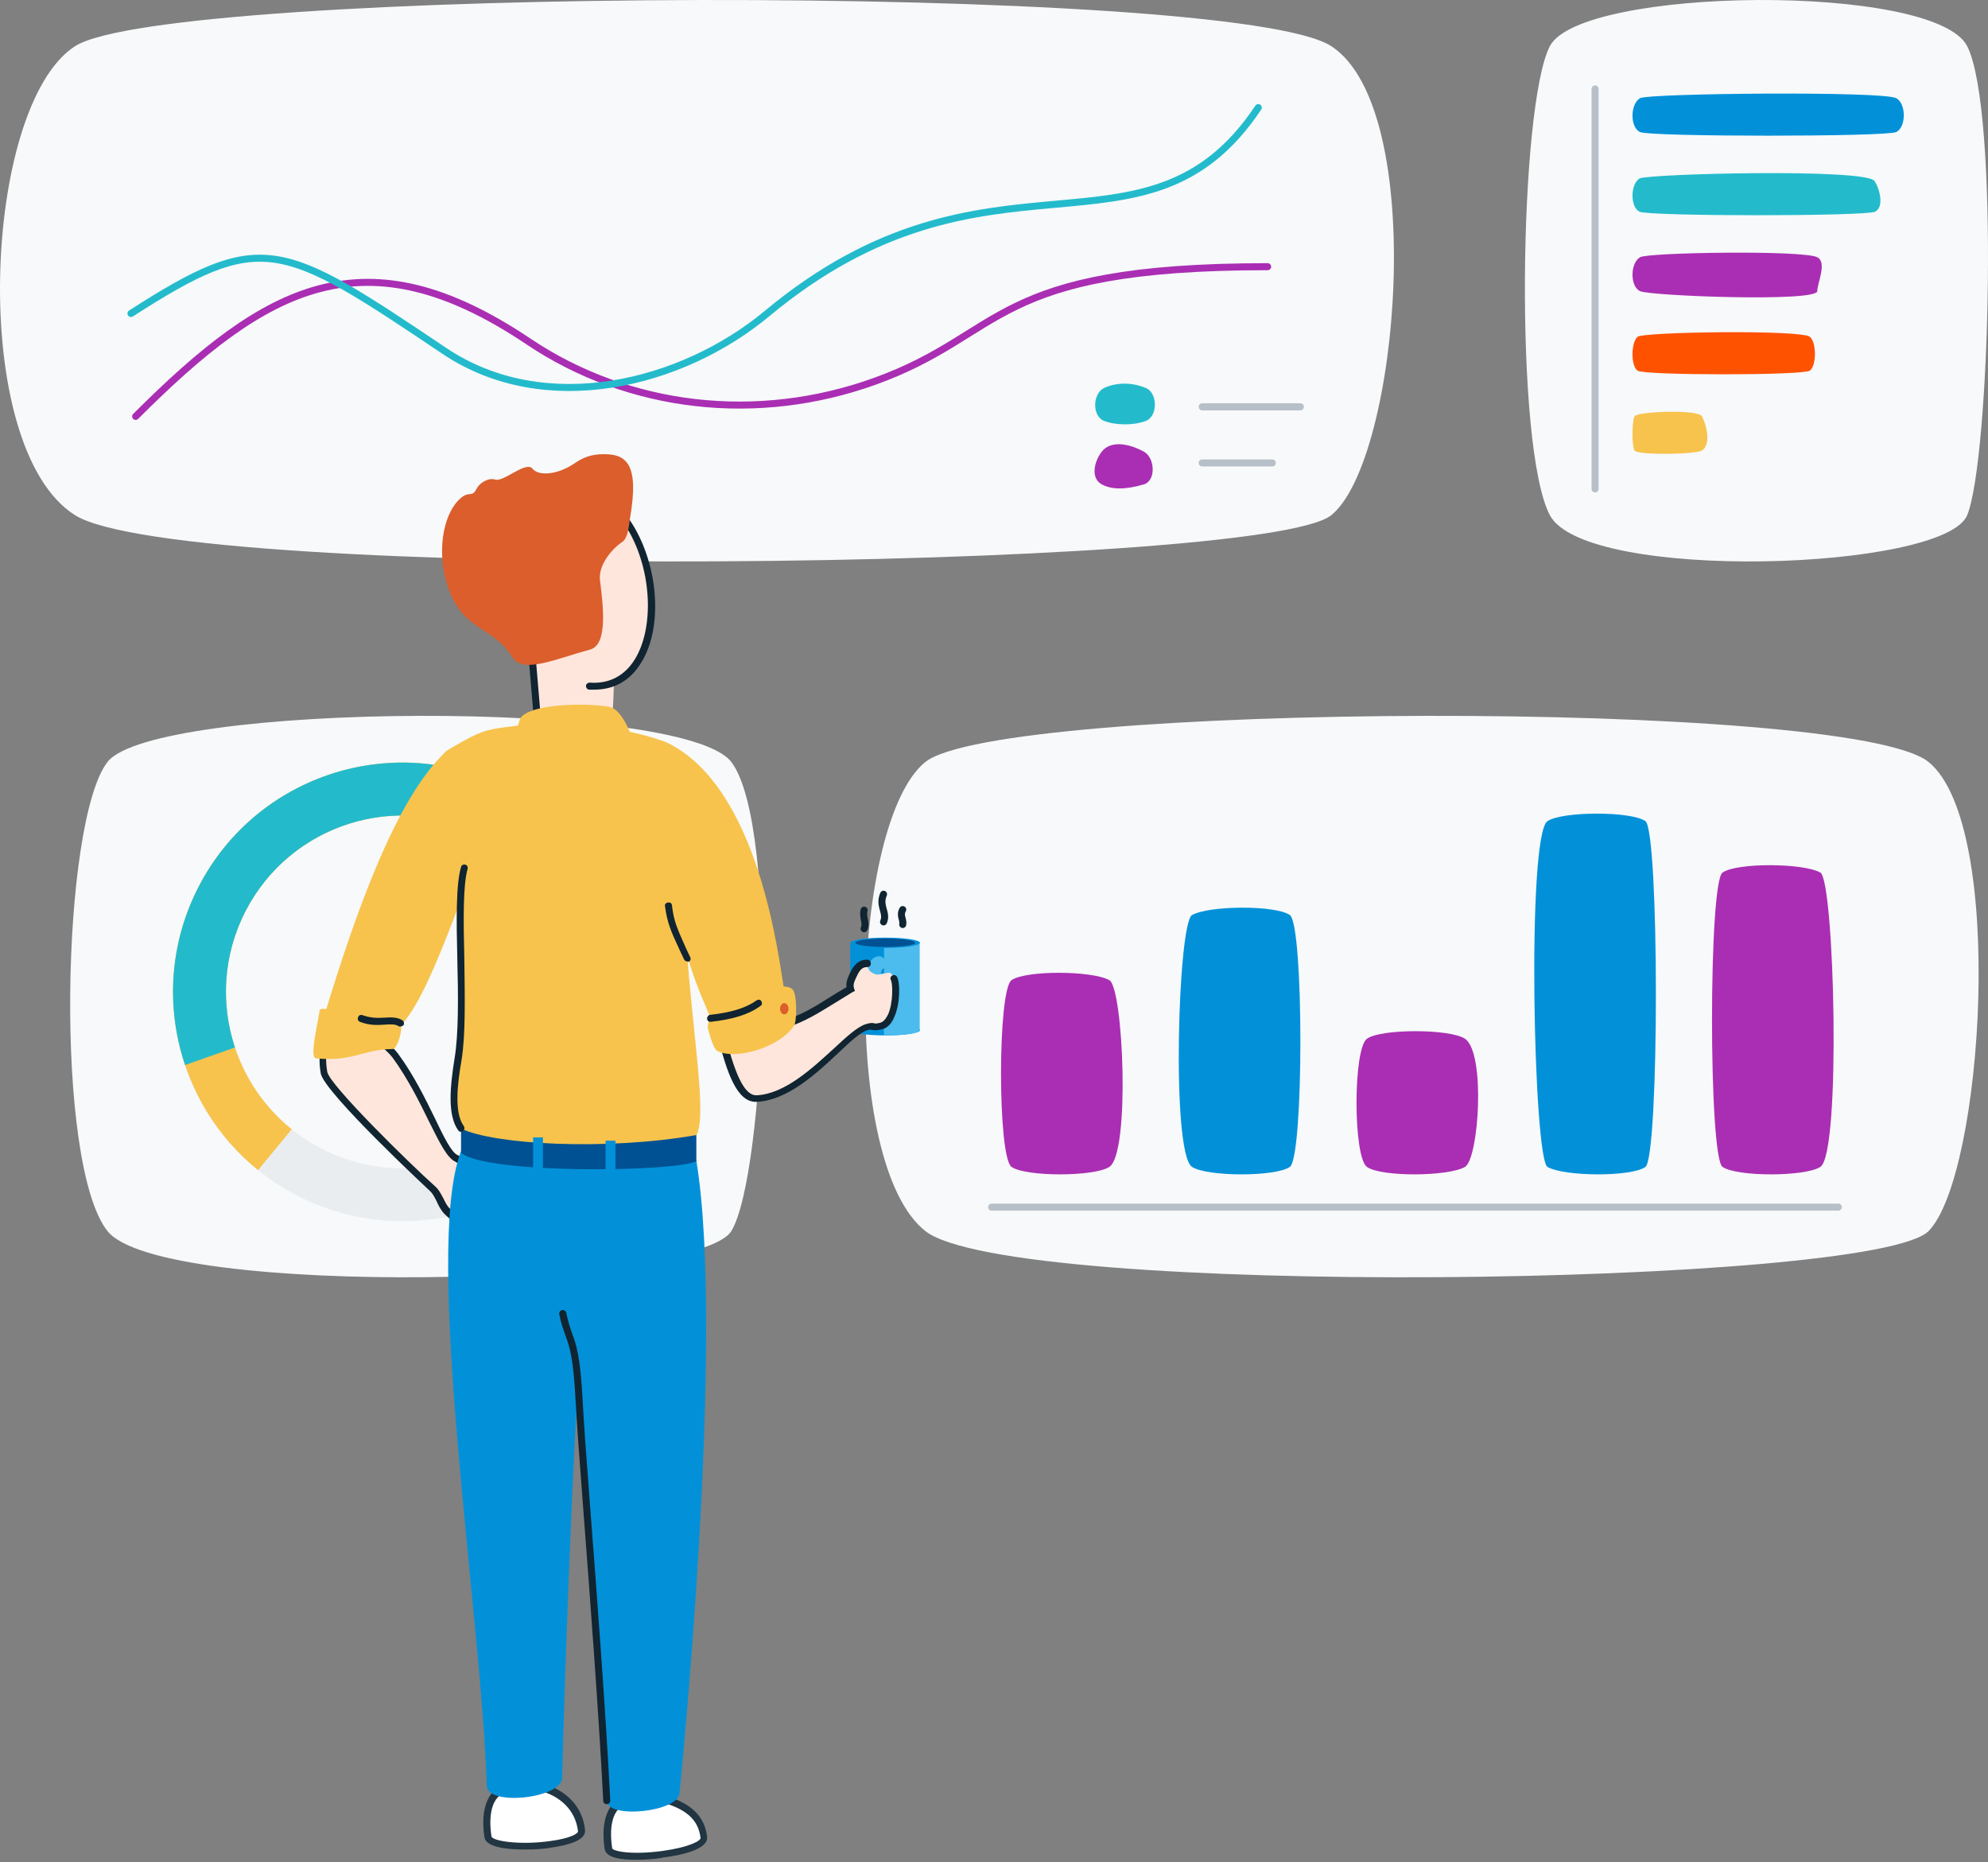 <svg width="425" height="398" viewBox="0 0 425 398" fill="none" xmlns="http://www.w3.org/2000/svg">
<rect x="0" y="0" width="425" height="398" fill="#808080" stroke="none"/>
<path d="M197.805 263.103C216.103 277.543 400.67 274.994 412.314 263.103C423.958 251.212 428.949 176.467 412.314 162.877C395.68 149.286 213.607 150.136 197.805 162.877C182.002 175.617 179.507 248.663 197.805 263.103Z" fill="#F7F9FA"/>
<path d="M22.963 263.103C34.341 277.543 149.114 274.994 156.355 263.103C163.596 251.212 166.699 176.467 156.355 162.877C146.011 149.286 32.789 150.136 22.963 162.877C13.136 175.617 11.584 248.663 22.963 263.103Z" fill="#F7F9FA"/>
<path opacity="0.2" fill-rule="evenodd" clip-rule="evenodd" d="M63.402 255.478C87.415 267.958 116.998 258.61 129.478 234.598C141.958 210.585 132.61 181.002 108.598 168.522C84.585 156.041 55.002 165.39 42.522 189.402C30.042 213.414 39.39 242.998 63.402 255.478ZM68.617 245.445C87.088 255.045 109.844 247.854 119.445 229.383C129.045 210.912 121.854 188.155 103.383 178.555C84.912 168.955 62.156 176.146 52.555 194.617C42.955 213.088 50.146 235.844 68.617 245.445Z" fill="#B7C0C8"/>
<path fill-rule="evenodd" clip-rule="evenodd" d="M100.561 177.231C82.652 169.708 61.672 177.077 52.555 194.617C44.127 210.832 48.64 230.35 62.365 241.37L55.168 250.096C37.409 235.754 31.587 210.44 42.522 189.402C54.387 166.573 81.711 156.998 105.01 166.835C103.687 169.792 102.167 173.358 100.561 177.231Z" fill="#F7C34D"/>
<path fill-rule="evenodd" clip-rule="evenodd" d="M50.227 223.876C47.132 214.548 47.665 204.026 52.555 194.617C62.156 176.146 84.912 168.955 103.383 178.555L108.598 168.522C84.585 156.041 55.002 165.39 42.522 189.402C36.13 201.7 35.464 215.459 39.561 227.633L50.227 223.876Z" fill="#23BBCC"/>
<path d="M16.033 110.103C38.944 124.543 270.041 121.994 284.62 110.103C299.2 98.212 305.448 23.467 284.62 9.877C263.793 -3.714 35.819 -2.864 16.033 9.877C-3.754 22.617 -6.878 95.663 16.033 110.103Z" fill="#F7F9FA"/>
<mask id="mask0" mask-type="alpha" maskUnits="userSpaceOnUse" x="0" y="0" width="298" height="120">
<path d="M16.033 110.103C38.944 124.543 270.041 121.994 284.62 110.103C299.2 98.212 305.448 23.467 284.62 9.877C263.793 -3.714 35.819 -2.864 16.033 9.877C-3.754 22.617 -6.878 95.663 16.033 110.103Z" fill="#F7F9FA"/>
</mask>
<g mask="url(#mask0)">
<path d="M29 89C57 61 78 49.5 113 73C134.538 87.461 162 90.5 187 81.5C215.227 71.338 211.5 57 271 57" stroke="#AA2EB3" stroke-width="1.5" stroke-linecap="round"/>
<path d="M28 67C56 49 60 51.5 95 75C116.538 89.461 145.772 82.158 164 67C211.5 27.5 245 59 269 23" stroke="#23BBCC" stroke-width="1.5" stroke-linecap="round"/>
</g>
<path d="M331.326 110.103C338.938 124.543 415.712 121.994 420.555 110.103C425.399 98.212 427.474 23.467 420.555 9.877C413.636 -3.714 337.9 -2.864 331.326 9.877C324.753 22.617 323.715 95.663 331.326 110.103Z" fill="#F7F9FA"/>
<path d="M257 86.947H278" stroke="#B7C0C8" stroke-width="1.5"/>
<path d="M257 86.947H278" stroke="#B7C0C8" stroke-width="1.5" stroke-linecap="round"/>
<path d="M341 19L341 104.5" stroke="#B7C0C8" stroke-width="1.5" stroke-linecap="round"/>
<path d="M393 258H212" stroke="#B7C0C8" stroke-width="1.5" stroke-linecap="round"/>
<path d="M257 98.947H272" stroke="#B7C0C8" stroke-width="1.5" stroke-linecap="round"/>
<path d="M236 82.947C238 81.947 241.5 81.447 245 82.947C247.513 84.024 247.538 88.931 245 89.947C242.5 90.947 238.5 90.947 236 89.947C233.462 88.931 233.555 84.169 236 82.947Z" fill="#23BBCC"/>
<path d="M350.608 20.98C352.329 19.945 402.358 19.427 405.37 20.98C407.532 22.094 407.554 27.173 405.37 28.224C403.218 29.259 352.76 29.259 350.608 28.224C348.424 27.173 348.504 22.245 350.608 20.98Z" fill="#0291D9"/>
<path d="M237.17 209.5C240.159 211.191 241.654 246.438 237.17 249.398C233.95 251.523 219.277 251.545 216.242 249.398C213.253 247.283 213.253 211.614 216.242 209.5C219.278 207.353 233.515 207.432 237.17 209.5Z" fill="#AA2EB3"/>
<path d="M254.83 195.581C251.841 197.272 250.346 246.438 254.83 249.398C258.05 251.523 272.723 251.545 275.758 249.398C278.747 247.283 278.747 197.695 275.758 195.581C272.722 193.434 258.485 193.513 254.83 195.581Z" fill="#0291D9"/>
<path d="M313.17 249.419C316.159 247.728 317.654 224.96 313.17 222C309.95 219.875 295.277 219.853 292.242 222C289.253 224.115 289.253 247.305 292.242 249.419C295.278 251.566 309.515 251.487 313.17 249.419Z" fill="#AA2EB3"/>
<path d="M330.83 249.419C327.841 247.728 326.346 178.46 330.83 175.5C334.05 173.375 348.723 173.353 351.758 175.5C354.747 177.615 354.747 247.305 351.758 249.419C348.722 251.566 334.485 251.487 330.83 249.419Z" fill="#0291D9"/>
<path d="M389.17 186.5C392.159 188.191 393.654 246.438 389.17 249.398C385.95 251.523 371.277 251.545 368.242 249.398C365.253 247.283 365.253 188.614 368.242 186.5C371.278 184.353 385.515 184.432 389.17 186.5Z" fill="#AA2EB3"/>
<path d="M350.48 38.159C352.064 37.148 398.723 35.941 400.711 38.668C401.794 40.154 402.889 44.214 400.878 45.241C398.898 46.253 352.46 46.253 350.48 45.241C348.47 44.214 348.544 39.396 350.48 38.159Z" fill="#23BBCC"/>
<path d="M350.608 54.98C352.329 53.945 385.488 53.427 388.5 54.98C390.662 56.094 388.5 60.5 388.5 62.224C388.5 64.612 352.76 63.259 350.608 62.224C348.424 61.173 348.504 56.245 350.608 54.98Z" fill="#AA2EB3"/>
<path d="M350.081 71.98C351.239 70.945 384.879 70.427 386.904 71.98C388.358 73.094 388.373 78.173 386.904 79.224C385.457 80.259 351.528 80.259 350.081 79.224C348.613 78.173 348.667 73.245 350.081 71.98Z" fill="#FF5200"/>
<path d="M349.423 88.987C349.877 87.944 363.049 87.423 363.842 88.987C365.13 91.526 365.623 95.198 363.842 96.286C362.438 97.143 349.99 97.328 349.423 96.286C348.848 95.227 348.869 90.262 349.423 88.987Z" fill="#F7C34D"/>
<path d="M235.541 96.531C237.372 94.176 241.141 94.676 244.541 96.531C246.941 97.839 247.164 102.76 244.541 103.531C240.641 104.676 237.641 104.676 235.541 103.531C233.141 102.221 233.863 98.688 235.541 96.531Z" fill="#AA2EB3"/>
<path d="M189.266 221.3C193.353 221.3 196.666 220.808 196.666 220.2C196.666 219.592 193.353 219.1 189.266 219.1C185.179 219.1 181.866 219.592 181.866 220.2C181.866 220.808 185.179 221.3 189.266 221.3Z" fill="#0291D9"/>
<path d="M196.566 201.5H181.766V220.2H196.566V201.5Z" fill="#0291D9"/>
<path d="M189.266 219.1C189.166 219.1 189.066 219.1 188.966 219.1V221.3C189.066 221.3 189.166 221.3 189.266 221.3C193.366 221.3 196.666 220.8 196.666 220.2C196.666 219.6 193.266 219.1 189.266 219.1Z" fill="#4CBBEE"/>
<path d="M196.566 201.5H189V220.2H196.566V201.5Z" fill="#4CBBEE"/>
<path d="M189.266 202.6C193.353 202.6 196.666 202.108 196.666 201.5C196.666 200.892 193.353 200.4 189.266 200.4C185.179 200.4 181.866 200.892 181.866 201.5C181.866 202.108 185.179 202.6 189.266 202.6Z" fill="#0291D9"/>
<path d="M187.666 217.1C186.966 217.1 186.366 216.6 186.166 216C185.266 212.2 184.166 205.8 187.266 204.5C188.066 204.2 188.866 204.5 189.266 205.3C189.566 206 189.266 206.9 188.566 207.2C187.966 208 188.266 211.8 189.166 215.3C189.366 216.1 188.866 216.9 188.066 217.1C187.866 217.1 187.766 217.1 187.666 217.1Z" fill="#4CBBEE"/>
<path d="M97.466 247.6C98.566 248.1 99.766 249.3 101.066 249.1C102.666 248.9 110.466 252.4 108.566 253.3C107.166 253.9 103.766 252.7 103.766 253C103.766 255.6 104.866 256.7 107.366 258C109.366 259.1 105.366 263.3 103.666 263.4C101.566 263.6 97.666 260.9 95.766 258.9C94.266 257.4 93.966 255.3 92.666 254.1C89.366 251.1 69.966 232.6 69.366 229.2C68.866 226 69.166 221.5 71.466 220.3C74.766 218.5 81.566 221.7 84.566 225.7C91.066 234.8 94.466 246.3 97.466 247.6Z" fill="#FEE6DC"/>
<path d="M135.466 384.6C132.066 384.5 128.966 387.3 130.166 395.2C130.666 398.5 150.966 396.4 150.566 392.8C149.966 387.6 145.666 385.5 140.966 384.4C138.666 383.8 136.966 384.6 135.466 384.6Z" fill="white"/>
<path d="M135.966 397.5C132.866 397.5 129.566 397.1 129.266 395.2C128.466 389.8 129.766 387 130.966 385.6C132.066 384.3 133.666 383.7 135.366 383.7C135.866 383.7 136.366 383.6 136.966 383.5C138.066 383.3 139.466 383.1 141.066 383.5C145.366 384.6 150.466 386.6 151.166 392.6C151.466 395.3 145.366 396.6 141.766 397C141.266 397.2 138.666 397.5 135.966 397.5ZM135.266 385.3C134.366 385.3 133.166 385.5 132.166 386.7C131.166 387.8 130.166 390.2 130.866 395C130.966 395.7 135.166 396.5 141.666 395.6C147.466 394.8 149.866 393.4 149.766 392.8C149.266 388.8 146.566 386.5 140.766 385C139.466 384.7 138.366 384.9 137.366 385.1C136.766 385.2 136.066 385.3 135.466 385.3C135.366 385.3 135.266 385.3 135.266 385.3Z" fill="#213542"/>
<path d="M103.266 264.2C100.766 264.2 96.966 261.4 95.066 259.5C94.266 258.7 93.766 257.7 93.366 256.8C92.966 256 92.566 255.2 92.066 254.7C91.866 254.5 69.266 233.5 68.566 229.4C68.066 226.7 68.066 221.3 71.066 219.7C74.866 217.7 82.066 221.1 85.166 225.3C88.466 229.8 90.966 234.9 92.966 239C94.866 243 96.566 246.4 97.866 246.9C98.266 247.1 98.666 247.3 99.066 247.6C99.766 248 100.466 248.5 101.066 248.4C102.666 248.2 109.166 250.8 109.666 252.6C109.766 253 109.666 253.6 108.966 254C107.966 254.4 106.566 254.2 104.966 253.9C104.866 253.9 104.766 253.9 104.666 253.8C104.866 255.4 105.766 256.2 107.766 257.4C108.466 257.8 108.866 258.5 108.666 259.4C108.266 261.4 105.266 264 103.766 264.2C103.466 264.2 103.366 264.2 103.266 264.2ZM73.566 220.5C72.866 220.5 72.166 220.6 71.666 220.9C69.866 221.9 69.366 225.8 69.966 229.1C70.466 231.9 87.466 248.6 93.066 253.6C93.866 254.3 94.266 255.2 94.766 256.1C95.166 256.9 95.566 257.8 96.266 258.4C98.266 260.5 101.866 262.8 103.566 262.7C104.466 262.6 106.866 260.5 107.166 259.1C107.266 258.8 107.166 258.7 107.066 258.7C104.466 257.3 103.066 256 103.166 253.1V252.7L103.466 252.4C103.866 252.1 104.266 252.2 105.366 252.4C106.066 252.5 107.366 252.8 108.066 252.7C106.866 251.7 102.466 249.7 101.366 249.9C100.266 250 99.266 249.4 98.366 248.9C97.966 248.7 97.666 248.5 97.366 248.3C95.566 247.5 93.966 244.2 91.666 239.6C89.666 235.5 87.166 230.5 83.966 226.1C81.466 222.9 76.766 220.5 73.566 220.5Z" fill="#102431"/>
<path d="M109.666 382C106.266 381.9 103.166 384.7 104.366 392.6C104.866 395.9 124.766 394.8 124.366 391.3C123.766 386.1 119.866 383 115.166 381.8C112.866 381.2 111.166 382.1 109.666 382Z" fill="white"/>
<path d="M112.066 395.3C107.966 395.3 103.866 394.7 103.566 392.7C102.766 387.3 104.066 384.5 105.266 383.1C106.366 381.8 107.966 381.2 109.666 381.2C110.166 381.2 110.666 381.1 111.266 381C112.366 380.8 113.766 380.6 115.366 381C120.966 382.4 124.566 386.1 125.066 391.1C125.366 393.4 121.266 394.4 117.766 394.9C116.266 395.2 114.166 395.3 112.066 395.3ZM109.466 382.8C108.566 382.8 107.366 383 106.366 384.2C105.366 385.3 104.366 387.7 105.066 392.5C105.266 393.5 111.166 394.4 117.566 393.5C122.166 392.9 123.666 391.8 123.566 391.4C123.066 387 119.866 383.8 114.966 382.6C113.666 382.3 112.566 382.5 111.566 382.7C110.966 382.8 110.266 382.9 109.666 382.9C109.566 382.8 109.566 382.8 109.466 382.8Z" fill="#213542"/>
<path d="M148.866 248.1C147.866 242.1 124.466 242.8 121.966 249.5C114.966 243.5 100.766 240.2 98.466 246.3C90.466 268 102.966 345.6 104.066 381.7C104.166 386.1 120.066 384.4 120.166 380C120.166 380 121.466 330.2 123.666 293.8C125.666 328.4 129.566 365.8 129.666 384.8C129.666 388.9 145.166 387.3 145.266 383.2C145.266 383.3 155.166 286.1 148.866 248.1Z" fill="#0291D9"/>
<path d="M181.767 211.3C181.467 210.6 181.467 210.1 182.067 208.8C182.767 207.2 185.767 204.5 185.567 206.5C185.467 207.8 187.367 208.4 187.767 208.3C190.767 207.7 190.367 207.7 191.067 209.1C191.867 210.5 191.667 218.4 188.267 219.2C186.067 219.7 186.967 218.9 185.167 219.5C180.567 221 171.567 234.3 161.667 234.8C158.467 234.9 156.367 230.1 154.267 221.9C153.167 217.4 157.167 222.3 167.667 219C173.367 217.1 177.167 213.9 181.767 211.3Z" fill="#FEE6DC"/>
<path d="M161.566 235.5C157.466 235.5 155.366 229 153.566 222C153.366 221.1 153.166 220.2 153.766 219.6C154.366 218.9 155.266 219.1 156.666 219.2C158.766 219.4 162.266 219.8 167.466 218.2C171.366 216.9 174.366 215.1 177.466 213.1C178.566 212.4 179.766 211.7 180.966 211C180.866 210.3 180.966 209.6 181.466 208.5C182.066 207.1 183.066 205.1 185.366 205.1C185.766 205.1 186.166 205.4 186.166 205.9C186.166 206.4 185.866 206.7 185.366 206.7C184.166 206.7 183.666 207.5 182.866 209.3C182.366 210.4 182.466 210.8 182.566 211.2L182.766 211.8L182.166 212.1C180.866 212.9 179.566 213.7 178.266 214.5C175.166 216.4 172.066 218.4 167.966 219.7C162.566 221.5 158.766 221 156.566 220.8C155.966 220.7 155.266 220.6 154.966 220.7C154.966 220.8 154.966 221.1 155.166 221.8C157.366 230.4 159.366 234.2 161.766 234.1C167.766 233.8 173.566 228.4 178.266 224.1C181.066 221.5 183.266 219.5 185.066 218.9C186.066 218.6 186.466 218.6 186.866 218.7C187.066 218.8 187.266 218.8 188.166 218.6C188.866 218.4 189.366 217.8 189.866 216.8C190.966 214.3 190.866 210.2 190.466 209.5C190.266 209.1 190.366 208.7 190.766 208.5C191.166 208.3 191.566 208.4 191.766 208.8C192.466 210 192.466 214.6 191.166 217.4C190.566 218.9 189.566 219.8 188.466 220C187.266 220.3 186.766 220.2 186.366 220.1C186.166 220.1 186.066 220 185.366 220.2C183.866 220.7 181.666 222.7 179.166 225.1C174.366 229.6 168.266 235.2 161.766 235.5C161.666 235.5 161.666 235.5 161.566 235.5Z" fill="#102431"/>
<path d="M188.885 197.039C189.768 195.066 187.782 193.656 188.885 191.12" stroke="#102431" stroke-width="1.5" stroke-linecap="round"/>
<path d="M184.732 198.499C185.343 197.176 184.329 196.183 184.732 194.529" stroke="#102431" stroke-width="1.5" stroke-linecap="round"/>
<path d="M192.988 197.598C193.216 196.534 192.254 195.736 192.988 194.406" stroke="#102431" stroke-width="1.5" stroke-linecap="round"/>
<path d="M135.166 113.3C143.366 127.7 138.666 148.5 127.066 146.6C115.766 144.7 108.666 138.2 102.266 131.2C95.866 124.2 98.266 115.6 104.466 111.2C110.666 106.8 124.866 95.3 135.166 113.3Z" fill="#FEE6DC"/>
<path d="M142.766 158.8C162.366 168.5 166.466 204.7 167.666 211.8C168.766 218.4 155.566 226.3 152.466 218.9C148.266 209 146.166 204.7 142.966 185.6C142.166 181.5 132.966 153.9 142.766 158.8Z" fill="#F7C34D"/>
<path d="M115.166 157.5C118.266 161.8 129.166 163.4 130.166 158.2C131.866 150.1 131.066 135.8 131.066 135.8L112.266 133.2C112.366 133.2 115.066 150.6 115.166 157.5Z" fill="#FEE6DC"/>
<path d="M95.166 160.8C84.766 170.6 76.166 194.5 69.266 217.3C68.866 218.6 83.966 220.8 84.866 220C92.266 213.4 98.766 188.8 105.566 176.2C107.366 172.6 98.966 157.2 95.166 160.8Z" fill="#F7C34D"/>
<path d="M151.366 219.9C150.866 218.3 153.266 214 158.966 212.4C164.666 210.7 168.266 210.4 169.366 211.4C170.466 212.3 170.366 218.3 169.766 219.2C166.866 223.7 157.666 226.6 153.466 224.7C152.466 224.3 151.666 220.9 151.366 219.9Z" fill="#F7C34D"/>
<path d="M68.266 216.2C68.366 214.5 72.466 216.9 78.166 217.9C83.766 219 84.766 217.3 85.566 218.6C86.266 219.8 84.966 224.2 83.966 224.2C77.466 224.3 75.366 227 67.566 226.2C65.966 226.2 68.266 217.4 68.266 216.2Z" fill="#F7C34D"/>
<path d="M115.266 159.6C114.866 159.6 114.566 159.3 114.566 158.9L112.966 139.9C112.966 139.5 113.266 139.1 113.666 139.1C114.066 139.1 114.466 139.4 114.466 139.8L116.066 158.8C116.066 159.2 115.766 159.6 115.266 159.6Z" fill="#102431"/>
<path d="M127.066 147.4C126.766 147.4 126.366 147.4 125.966 147.4C125.566 147.4 125.266 147 125.266 146.6C125.266 146.2 125.666 145.9 126.066 145.9C130.166 146.2 133.466 144.5 135.666 141C139.866 134.3 139.366 122.2 134.466 113.6C131.466 108.4 127.866 105.3 123.766 104.4C116.766 102.9 109.666 108.1 105.466 111.2L104.866 111.6C101.666 113.9 99.666 117.3 99.266 120.8C98.866 124.2 100.166 127.6 102.766 130.5C103.066 130.8 103.066 131.3 102.666 131.6C102.366 131.9 101.866 131.9 101.566 131.5C98.666 128.3 97.266 124.5 97.666 120.6C98.066 116.6 100.366 112.9 103.866 110.3L104.466 109.9C108.866 106.7 116.366 101.2 123.966 102.9C128.466 103.9 132.366 107.2 135.666 112.8C140.966 122 141.566 134.7 136.966 141.8C134.666 145.5 131.266 147.4 127.066 147.4Z" fill="#102431"/>
<path d="M109.566 140.5C105.066 133.3 98.266 135.2 95.266 123.8C93.466 116.9 94.966 109.4 98.566 106.4C100.366 104.9 100.866 106.4 101.866 104.5C102.366 103.4 104.266 102 105.866 102.5C107.666 103.1 112.466 98.4 113.866 100.2C115.066 101.7 118.866 101.6 122.566 99.2C124.066 98.2 125.466 97.3 128.166 97.1C133.866 96.8 136.766 98.8 134.666 110.9C134.466 112.2 134.266 115 133.066 115.8C131.066 117.1 127.866 120.6 128.266 124C128.866 129 130.066 137.6 126.266 138.8C118.866 140.8 111.766 144.1 109.566 140.5Z" fill="#DB5E2C"/>
<path d="M96.067 160.1C104.266 155.3 103.966 156 113.866 154.7C115.766 154.5 125.066 154.2 128.666 155.1C136.966 157.1 147.666 158.1 146.866 165.1C143.166 199.8 152.466 236.1 148.866 242.7C136.966 249.7 97.867 247.9 98.567 241.3C95.067 239.7 100.066 220 98.567 201.5C97.166 184.1 88.766 164.3 96.067 160.1Z" fill="#F7C34D"/>
<path d="M134.666 156.5C134.666 156.5 132.966 152 130.666 151.2C128.266 150.4 114.466 149.9 111.366 153.3C110.366 155.3 110.166 158.8 110.266 160.1C118.866 158 128.066 156.5 134.666 156.5Z" fill="#F7C34D"/>
<path d="M167.666 216.8C168.163 216.8 168.566 216.263 168.566 215.6C168.566 214.937 168.163 214.4 167.666 214.4C167.169 214.4 166.766 214.937 166.766 215.6C166.766 216.263 167.169 216.8 167.666 216.8Z" fill="#DB5E2C"/>
<path d="M98.566 246.4V241.2C105.366 244.6 129.466 246 148.866 242.6V248.2C144.266 250.5 103.966 251 98.566 246.4Z" fill="#005193"/>
<path d="M116.066 243.1H113.966V250.2H116.066V243.1Z" fill="#0291D9"/>
<path d="M131.566 243.8H129.466V251.5H131.566V243.8Z" fill="#0291D9"/>
<path d="M189.266 202.4C192.801 202.4 195.666 201.997 195.666 201.5C195.666 201.003 192.801 200.6 189.266 200.6C185.732 200.6 182.866 201.003 182.866 201.5C182.866 201.997 185.732 202.4 189.266 202.4Z" fill="#005193"/>
<path d="M151.867 218.4C151.467 218.4 151.167 218.1 151.167 217.7C151.167 217.3 151.467 216.9 151.867 216.9C156.367 216.4 159.567 215.4 161.767 213.8C162.067 213.6 162.567 213.6 162.767 214C162.967 214.3 162.967 214.8 162.567 215C160.167 216.8 156.667 217.9 151.867 218.4C151.967 218.4 151.867 218.4 151.867 218.4Z" fill="#102431"/>
<path d="M85.566 219.4C85.366 219.4 85.266 219.4 85.166 219.3C84.566 218.9 83.566 218.9 82.266 219C80.766 219.1 78.966 219.2 76.966 218.4C76.566 218.3 76.366 217.8 76.566 217.4C76.666 217 77.166 216.8 77.566 217C79.266 217.6 80.866 217.6 82.266 217.5C83.666 217.4 85.066 217.4 86.066 218.1C86.366 218.3 86.466 218.8 86.266 219.1C86.066 219.3 85.766 219.4 85.566 219.4Z" fill="#102431"/>
<path d="M146.966 205.5C146.666 205.5 146.366 205.3 146.266 205.1L145.366 203.2C143.366 198.9 142.666 197.3 142.166 193.7C142.066 193.3 142.366 192.9 142.866 192.9C143.266 192.8 143.666 193.1 143.666 193.6C144.066 197 144.766 198.4 146.666 202.7L147.566 204.6C147.766 205 147.566 205.4 147.166 205.6C147.166 205.5 147.066 205.5 146.966 205.5Z" fill="#102431"/>
<path d="M129.666 385.6C129.266 385.6 128.966 385.3 128.966 384.9C127.966 365.5 126.066 340.5 124.666 322.2C123.866 311.8 123.266 303.5 123.066 299.6C122.566 290 121.766 287.8 120.866 285.4C120.466 284.2 119.966 283 119.566 280.9C119.466 280.5 119.766 280.1 120.166 280C120.566 279.9 120.966 280.2 121.066 280.6C121.466 282.6 121.866 283.7 122.266 284.9C123.166 287.3 124.066 289.7 124.566 299.5C124.766 303.4 125.366 311.7 126.166 322.1C127.566 340.3 129.466 365.3 130.466 384.8C130.466 385.3 130.166 385.6 129.666 385.6Z" fill="#102431"/>
<path d="M98.566 241.9C98.366 241.9 98.066 241.8 97.966 241.6C95.566 238.3 96.266 232 97.166 226.3C98.066 221 97.966 212.8 97.766 204.9C97.566 196.7 97.466 189 98.566 185.3C98.666 184.9 99.066 184.7 99.466 184.8C99.866 184.9 100.066 185.3 99.966 185.7C98.966 189.2 99.066 196.8 99.266 204.9C99.366 212.9 99.566 221.1 98.666 226.6C97.766 231.7 97.066 237.9 99.166 240.7C99.366 241 99.366 241.5 98.966 241.7C98.866 241.9 98.766 241.9 98.566 241.9Z" fill="#102431"/>
</svg>

